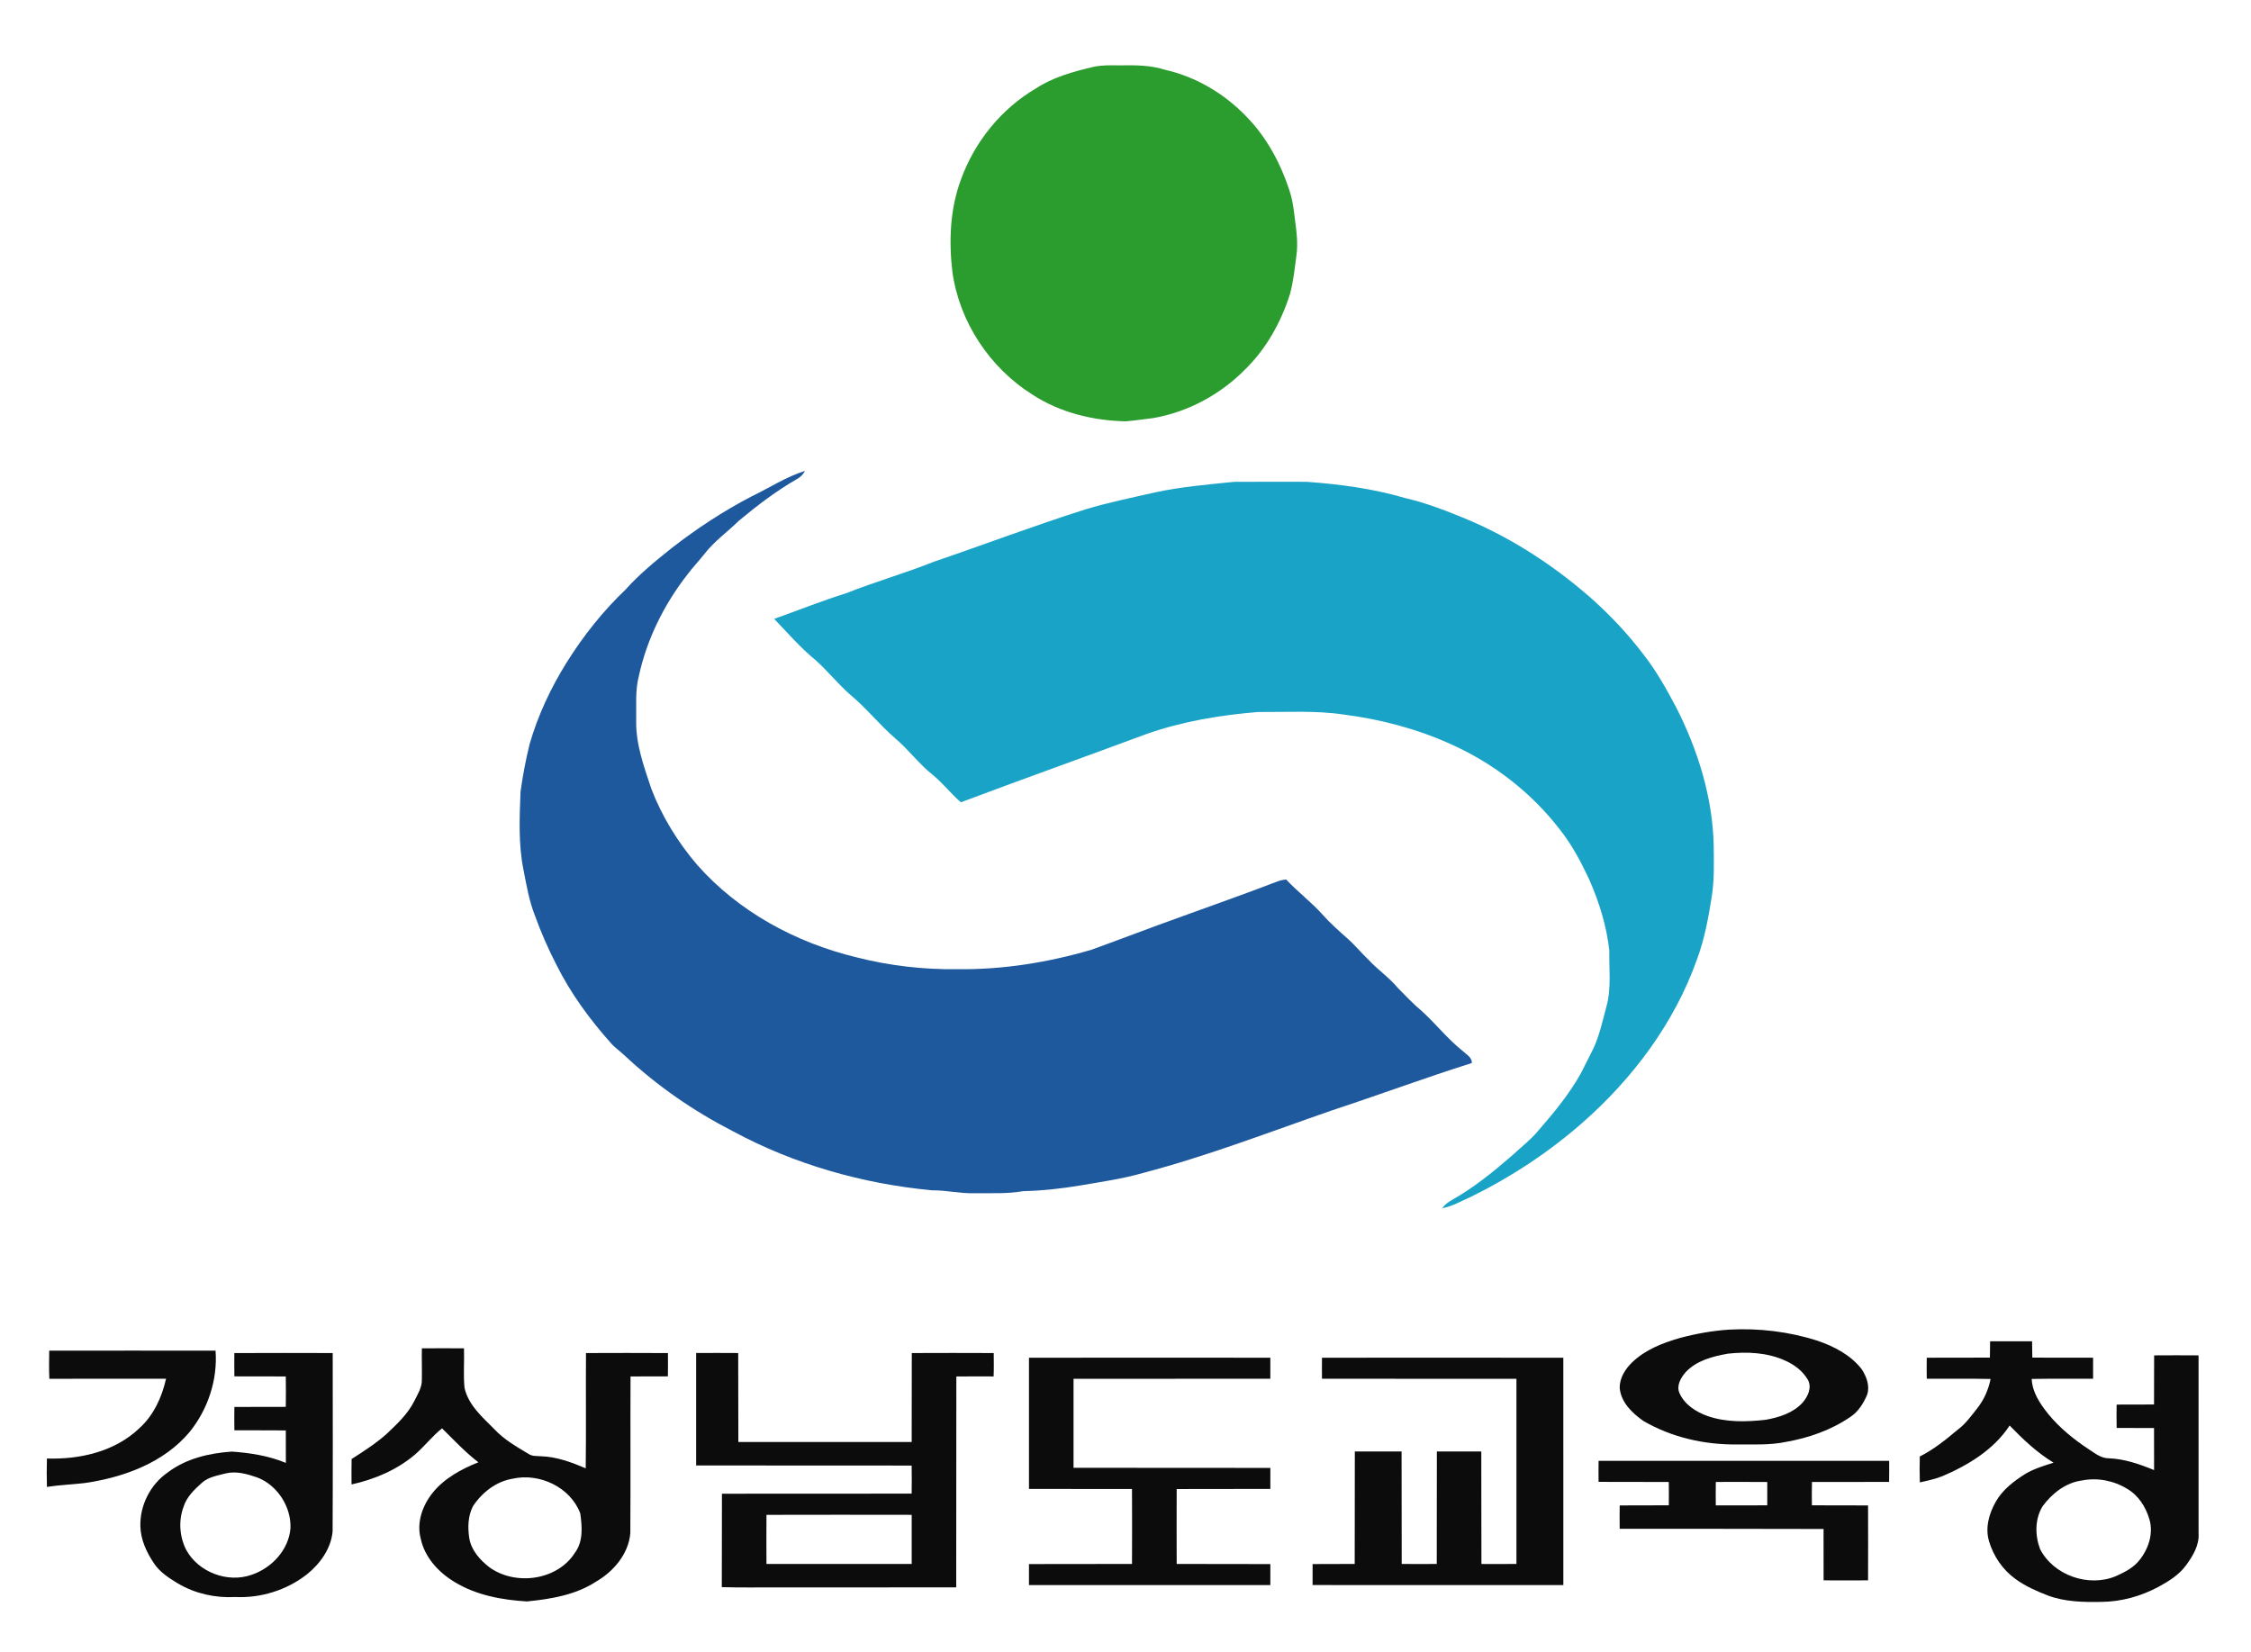 <?xml version="1.0" encoding="UTF-8"?>
<svg xmlns="http://www.w3.org/2000/svg" xmlns:xlink="http://www.w3.org/1999/xlink" width="500px" height="367px" viewBox="0 0 499 367" version="1.1">
<g id="surface1">
<path style=" stroke:none;fill-rule:nonzero;fill:rgb(16.863%,61.176%,18.039%);fill-opacity:1;" d="M 242.336 14.863 C 244.246 14.438 246.203 14.5 248.148 14.52 C 251.535 14.469 255.004 14.449 258.273 15.496 C 265.133 17.055 271.43 20.777 276.297 25.84 C 280.836 30.438 283.938 36.266 285.941 42.367 C 286.484 44.051 286.789 45.801 286.988 47.555 C 287.367 50.66 287.922 53.812 287.441 56.945 C 287.07 59.742 286.789 62.57 286.043 65.301 C 284.043 71.602 280.73 77.566 275.953 82.188 C 270.484 87.688 263.324 91.551 255.668 92.875 C 253.645 93.105 251.633 93.43 249.605 93.598 C 242.332 93.461 234.949 91.664 228.809 87.656 C 219.348 81.707 212.602 71.527 211.051 60.426 C 210.238 53.535 210.516 46.371 212.98 39.816 C 216 31.477 221.906 24.176 229.562 19.668 C 233.41 17.141 237.906 15.91 242.336 14.863 Z M 242.336 14.863 "/>
<path style=" stroke:none;fill-rule:nonzero;fill:rgb(11.765%,34.902%,61.961%);fill-opacity:1;" d="M 166.434 110.281 C 170.379 108.395 174.082 105.93 178.285 104.625 C 177.902 105.43 177.246 106.031 176.477 106.449 C 171.891 109.086 167.676 112.312 163.617 115.688 C 161.09 118.176 158.137 120.246 155.961 123.074 C 154.766 124.605 153.402 126 152.246 127.562 C 147.059 134.184 143.207 141.914 141.41 150.152 C 140.555 153.426 140.883 156.828 140.812 160.168 C 140.73 165.383 142.547 170.344 144.172 175.223 C 146.535 181.395 150.059 187.098 154.348 192.121 C 163.516 202.516 176.254 209.402 189.637 212.648 C 196.984 214.531 204.578 215.414 212.16 215.309 C 222.23 215.438 232.281 213.824 241.934 210.992 C 248.605 208.582 255.219 206.023 261.902 203.641 C 268.871 201.098 275.879 198.652 282.797 195.988 C 283.559 195.676 284.355 195.457 285.176 195.379 C 287.727 198.109 290.746 200.363 293.246 203.156 C 294.941 205.086 296.891 206.77 298.797 208.488 C 300.48 209.945 301.863 211.707 303.488 213.23 C 305.523 215.441 308.059 217.133 309.977 219.457 C 311.723 221.211 313.402 223.035 315.312 224.609 C 318.453 227.469 321.086 230.852 324.426 233.5 C 325.227 234.258 326.465 234.883 326.438 236.152 C 316.062 239.43 305.863 243.215 295.531 246.617 C 281.555 251.457 267.734 256.816 253.41 260.574 C 248.867 261.883 244.18 262.543 239.531 263.344 C 235.297 264.051 231.023 264.527 226.73 264.625 C 223.164 265.254 219.539 265.035 215.938 265.078 C 212.781 265.176 209.684 264.402 206.531 264.434 C 191.141 262.988 175.945 258.684 162.32 251.324 C 153.59 246.848 145.434 241.223 138.266 234.508 C 137.352 233.656 136.348 232.91 135.465 232.035 C 130.602 226.621 126.246 220.703 123.008 214.164 C 121.215 210.688 119.66 207.094 118.328 203.422 C 117.035 200.152 116.445 196.668 115.777 193.23 C 114.621 187.52 114.902 181.652 115.121 175.867 C 115.621 172.336 116.27 168.82 117.125 165.355 C 118.965 158.938 121.832 152.848 125.355 147.188 C 129.047 141.289 133.395 135.793 138.434 130.992 C 141.504 127.559 145.086 124.637 148.68 121.77 C 154.242 117.43 160.176 113.547 166.434 110.281 Z M 166.434 110.281 "/>
<path style=" stroke:none;fill-rule:nonzero;fill:rgb(9.804%,63.922%,78.039%);fill-opacity:1;" d="M 256.031 109.395 C 261.816 108.141 267.734 107.641 273.613 107.047 C 278.988 107.008 284.363 107.031 289.738 107.035 C 297.09 107.57 304.453 108.543 311.547 110.625 C 315.656 111.586 319.641 113.016 323.543 114.633 C 334.168 118.832 343.941 125.078 352.555 132.562 C 356.938 136.422 360.977 140.684 364.512 145.336 C 367.383 148.996 369.664 153.066 371.832 157.172 C 376.684 166.703 379.941 177.207 380.156 187.961 C 380.188 191.695 380.312 195.457 379.723 199.172 C 378.988 203.898 378.109 208.637 376.438 213.137 C 371.418 227.293 362.129 239.672 350.891 249.512 C 343.41 256.062 335.027 261.559 326.109 265.941 C 324.047 266.809 322.09 268.035 319.855 268.406 C 320.426 267.562 321.285 266.996 322.152 266.5 C 326.988 263.758 331.32 260.227 335.5 256.586 C 337.449 254.781 339.582 253.148 341.27 251.086 C 344.738 247.105 348.117 242.996 350.691 238.367 C 351.469 236.895 352.164 235.375 352.941 233.902 C 354.656 230.699 355.387 227.105 356.32 223.625 C 357.465 219.574 356.875 215.332 356.969 211.191 C 356.367 205.711 354.715 200.375 352.484 195.348 C 350.695 191.527 348.719 187.758 346.098 184.438 C 339.742 176.129 331.227 169.531 321.68 165.281 C 314.164 161.883 306.102 159.777 297.93 158.734 C 291.617 157.801 285.23 158.219 278.879 158.176 C 270.469 158.871 262.062 160.273 254.086 163.09 C 240.387 168.191 226.613 173.078 212.934 178.234 C 210.781 176.375 209.027 174.098 206.844 172.27 C 203.68 169.816 201.328 166.508 198.262 163.949 C 194.781 160.93 191.918 157.277 188.363 154.344 C 185.645 151.953 183.383 149.094 180.691 146.676 C 177.316 143.926 174.465 140.617 171.465 137.484 C 176.801 135.582 182.066 133.469 187.48 131.781 C 193.844 129.238 200.453 127.383 206.816 124.836 C 218.129 120.977 229.312 116.734 240.711 113.125 C 245.746 111.621 250.906 110.559 256.031 109.395 Z M 256.031 109.395 "/>
<path style=" stroke:none;fill-rule:nonzero;fill:rgb(4.706%,4.706%,4.706%);fill-opacity:1;" d="M 383.582 295.383 C 390.203 295.023 396.91 295.824 403.227 297.855 C 406.938 299.125 410.617 301.043 413.055 304.207 C 414.102 305.836 414.887 307.93 414.234 309.848 C 413.426 311.754 412.266 313.621 410.508 314.777 C 406.242 317.695 401.27 319.438 396.207 320.324 C 392.637 321.078 388.98 320.867 385.363 320.891 C 378.133 320.984 370.766 319.32 364.5 315.648 C 362.023 313.906 359.539 311.5 359.27 308.312 C 359.25 306.113 360.512 304.125 362.043 302.645 C 364.957 299.84 368.828 298.336 372.652 297.238 C 376.227 296.277 379.891 295.625 383.582 295.383 M 383.301 300.727 C 379.953 301.32 376.355 302.242 373.945 304.812 C 372.848 306.062 371.816 307.828 372.559 309.516 C 373.715 312.059 376.242 313.684 378.801 314.582 C 382.922 316.016 387.387 315.891 391.668 315.418 C 394.648 314.898 397.781 313.914 399.883 311.617 C 401.082 310.258 402.047 308.195 401.031 306.461 C 399.891 304.531 398.004 303.121 395.969 302.234 C 392.02 300.461 387.551 300.25 383.301 300.727 Z M 383.301 300.727 "/>
<path style=" stroke:none;fill-rule:nonzero;fill:rgb(4.706%,4.706%,4.706%);fill-opacity:1;" d="M 441.551 297.969 C 444.656 297.953 447.766 297.953 450.871 297.973 C 450.887 299.18 450.906 300.395 450.926 301.605 C 455.422 301.633 459.926 301.586 464.426 301.621 C 464.43 303.176 464.43 304.734 464.426 306.289 C 459.879 306.324 455.332 306.258 450.789 306.336 C 450.922 309.348 452.68 311.902 454.5 314.172 C 457.039 317.27 460.195 319.801 463.523 322.004 C 464.836 322.848 466.141 323.926 467.781 323.961 C 471.332 324.07 474.723 325.25 477.973 326.586 C 477.977 323.473 477.977 320.359 477.961 317.246 C 475.191 317.238 472.422 317.23 469.656 317.223 C 469.625 315.496 469.625 313.766 469.652 312.035 C 472.422 312.027 475.191 312.023 477.961 312.016 C 477.996 308.379 477.945 304.742 477.984 301.102 C 481.273 301.078 484.562 301.078 487.852 301.102 C 487.871 314.27 487.871 327.438 487.855 340.609 C 488.043 343.262 486.59 345.668 485.078 347.727 C 483.523 349.867 481.227 351.285 478.945 352.527 C 475.07 354.602 470.715 355.824 466.309 355.867 C 462.293 355.945 458.16 355.871 454.355 354.438 C 451.84 353.469 449.348 352.363 447.164 350.766 C 444.352 348.734 442.285 345.707 441.309 342.387 C 440.41 339.406 441.328 336.211 442.82 333.594 C 444.344 330.914 446.859 329.02 449.414 327.402 C 451.352 326.27 453.52 325.617 455.648 324.938 C 451.98 322.723 448.852 319.754 445.887 316.688 C 442.355 322.074 436.66 325.512 430.852 327.977 C 429.266 328.594 427.598 328.957 425.945 329.32 C 425.875 327.402 425.883 325.484 425.93 323.57 C 429.008 322.012 431.711 319.84 434.34 317.625 C 436.078 316.355 437.328 314.574 438.656 312.906 C 440.176 311 441.184 308.723 441.66 306.344 C 436.934 306.242 432.203 306.328 427.48 306.289 C 427.453 304.734 427.453 303.176 427.477 301.625 C 432.148 301.582 436.828 301.633 441.504 301.605 C 441.516 300.391 441.531 299.18 441.551 297.969 M 461.992 328.887 C 458.383 329.355 455.336 331.738 453.23 334.594 C 451.469 337.418 451.496 341.09 452.648 344.137 C 455.648 349.992 463.426 352.668 469.453 350.164 C 471.445 349.281 473.473 348.246 474.82 346.469 C 476.77 343.988 477.871 340.578 476.918 337.477 C 476.125 334.773 474.484 332.195 472.012 330.762 C 469.051 328.93 465.414 328.223 461.992 328.887 Z M 461.992 328.887 "/>
<path style=" stroke:none;fill-rule:nonzero;fill:rgb(4.706%,4.706%,4.706%);fill-opacity:1;" d="M 93.207 299.539 C 96.324 299.512 99.445 299.516 102.562 299.539 C 102.664 302.473 102.391 305.414 102.684 308.34 C 103.551 312.16 106.648 314.824 109.289 317.484 C 111.449 319.812 114.238 321.395 116.938 323.016 C 117.727 323.543 118.707 323.441 119.605 323.512 C 123.098 323.605 126.426 324.84 129.602 326.191 C 129.711 317.656 129.602 309.117 129.66 300.586 C 135.73 300.562 141.793 300.555 147.863 300.59 C 147.879 302.309 147.883 304.035 147.855 305.766 C 145.09 305.777 142.32 305.777 139.555 305.785 C 139.504 317.391 139.582 328.992 139.512 340.59 C 139.113 345.23 135.785 349.125 131.867 351.387 C 127.32 354.344 121.848 355.238 116.555 355.766 C 110.992 355.434 105.289 354.398 100.465 351.445 C 96.902 349.301 93.82 345.969 92.949 341.797 C 91.988 338.207 93.363 334.422 95.613 331.613 C 98.223 328.391 101.973 326.371 105.762 324.852 C 102.828 322.605 100.309 319.891 97.688 317.309 C 95.496 319.07 93.781 321.328 91.652 323.156 C 87.648 326.559 82.684 328.648 77.59 329.777 C 77.559 327.895 77.566 326.008 77.602 324.129 C 80.312 322.387 83.047 320.645 85.449 318.484 C 87.707 316.34 90.031 314.164 91.473 311.355 C 92.23 309.809 93.27 308.254 93.203 306.461 C 93.254 304.156 93.156 301.844 93.207 299.539 M 113.402 328.496 C 109.715 329.094 106.582 331.547 104.562 334.605 C 103.449 336.75 103.367 339.316 103.73 341.664 C 104.164 344.395 106.113 346.562 108.23 348.195 C 114.035 352.363 123.355 351.102 127.242 344.891 C 129.082 342.406 128.789 339.105 128.398 336.227 C 126.227 330.402 119.348 327.16 113.402 328.496 Z M 113.402 328.496 "/>
<path style=" stroke:none;fill-rule:nonzero;fill:rgb(4.706%,4.706%,4.706%);fill-opacity:1;" d="M 10.434 300.059 C 22.746 300.051 35.059 300.031 47.379 300.059 C 47.867 306.516 45.688 313.074 41.637 318.098 C 35.891 324.977 26.965 328.207 18.328 329.465 C 15.531 329.789 12.711 329.891 9.922 330.324 C 9.867 328.219 9.867 326.117 9.922 324.016 C 17.203 324.254 24.98 322.496 30.391 317.344 C 33.594 314.484 35.461 310.43 36.383 306.297 C 27.742 306.301 19.102 306.281 10.461 306.305 C 10.363 304.223 10.41 302.141 10.434 300.059 Z M 10.434 300.059 "/>
<path style=" stroke:none;fill-rule:nonzero;fill:rgb(4.706%,4.706%,4.706%);fill-opacity:1;" d="M 51.555 300.59 C 58.836 300.555 66.121 300.566 73.402 300.586 C 73.406 313.805 73.449 327.023 73.379 340.238 C 73.02 344.062 70.59 347.406 67.664 349.758 C 63.172 353.266 57.406 355.066 51.715 354.781 C 47.32 355.027 42.852 354.027 39.051 351.793 C 37.078 350.59 35.047 349.309 33.734 347.352 C 32.074 344.898 30.746 342.07 30.68 339.062 C 30.551 334.398 32.922 329.766 36.75 327.117 C 40.824 324.02 45.992 322.816 51.008 322.477 C 55.09 322.77 59.199 323.41 62.996 324.988 C 63.012 322.582 63.008 320.176 62.984 317.773 C 59.176 317.723 55.367 317.781 51.562 317.746 C 51.535 316.016 51.535 314.285 51.562 312.562 C 55.367 312.523 59.172 312.574 62.98 312.539 C 63.016 310.289 63.016 308.039 62.98 305.785 C 59.172 305.754 55.367 305.793 51.562 305.766 C 51.535 304.039 51.539 302.312 51.555 300.59 M 49.66 327.32 C 47.82 327.801 45.789 328.098 44.328 329.426 C 42.676 330.914 40.969 332.527 40.281 334.719 C 39.117 337.816 39.363 341.391 40.871 344.332 C 43.578 349.277 50.062 351.73 55.367 349.855 C 59.844 348.367 63.625 344.32 64.023 339.512 C 64.203 334.715 61.113 329.938 56.621 328.215 C 54.402 327.461 52.008 326.746 49.66 327.32 Z M 49.66 327.32 "/>
<path style=" stroke:none;fill-rule:nonzero;fill:rgb(4.706%,4.706%,4.706%);fill-opacity:1;" d="M 154.129 300.578 C 157.246 300.559 160.355 300.559 163.473 300.582 C 163.516 307.172 163.461 313.762 163.504 320.352 C 176.336 320.363 189.172 320.367 202.008 320.352 C 202.039 313.762 201.996 307.172 202.031 300.586 C 208.098 300.562 214.168 300.555 220.23 300.586 C 220.238 302.316 220.281 304.047 220.203 305.781 C 217.441 305.762 214.684 305.781 211.926 305.789 C 211.91 321.406 211.91 337.027 211.898 352.641 C 199.117 352.664 186.336 352.664 173.555 352.656 C 168.98 352.609 164.402 352.742 159.828 352.59 C 159.879 345.668 159.816 338.75 159.859 331.836 C 173.902 331.832 187.953 331.812 202 331.816 C 202.031 329.738 202.031 327.66 202 325.582 C 186.043 325.574 170.086 325.57 154.129 325.559 C 154.117 317.23 154.109 308.902 154.129 300.578 M 169.75 336.531 C 169.727 340.164 169.727 343.805 169.75 347.441 C 180.5 347.453 191.254 347.453 202.008 347.441 C 202.023 343.805 202.023 340.164 202.008 336.527 C 191.254 336.508 180.5 336.504 169.75 336.531 Z M 169.75 336.531 "/>
<path style=" stroke:none;fill-rule:nonzero;fill:rgb(4.706%,4.706%,4.706%);fill-opacity:1;" d="M 228.062 301.629 C 245.93 301.598 263.801 301.609 281.672 301.625 C 281.688 303.176 281.684 304.734 281.668 306.289 C 267.098 306.297 252.527 306.297 237.957 306.312 C 237.941 312.898 237.941 319.488 237.957 326.078 C 252.527 326.098 267.102 326.086 281.676 326.105 C 281.688 327.664 281.688 329.215 281.672 330.773 C 274.738 330.797 267.801 330.766 260.871 330.797 C 260.848 336.344 260.844 341.891 260.871 347.441 C 267.805 347.473 274.742 347.426 281.676 347.469 C 281.684 349.02 281.688 350.574 281.672 352.129 C 263.801 352.137 245.93 352.141 228.059 352.129 C 228.043 350.57 228.043 349.02 228.059 347.465 C 235.688 347.426 243.32 347.473 250.945 347.441 C 250.969 341.895 250.969 336.344 250.945 330.793 C 243.32 330.766 235.691 330.801 228.062 330.77 C 228.051 321.059 228.051 311.344 228.062 301.629 Z M 228.062 301.629 "/>
<path style=" stroke:none;fill-rule:nonzero;fill:rgb(4.706%,4.706%,4.706%);fill-opacity:1;" d="M 293.145 301.625 C 311.012 301.609 328.883 301.605 346.75 301.629 C 346.77 318.457 346.766 335.293 346.754 352.129 C 328.188 352.133 309.621 352.148 291.055 352.125 C 291.043 350.566 291.043 349.02 291.059 347.465 C 294.176 347.426 297.293 347.473 300.41 347.441 C 300.449 339.109 300.402 330.785 300.438 322.457 C 303.902 322.438 307.363 322.438 310.824 322.457 C 310.863 330.785 310.812 339.109 310.852 347.438 C 313.445 347.461 316.039 347.461 318.637 347.441 C 318.672 339.109 318.625 330.785 318.66 322.457 C 321.945 322.438 325.238 322.438 328.531 322.457 C 328.57 330.789 328.512 339.113 328.559 347.445 C 331.148 347.457 333.742 347.461 336.336 347.438 C 336.355 333.73 336.352 320.023 336.336 306.312 C 321.941 306.301 307.543 306.289 293.145 306.293 C 293.125 304.734 293.125 303.18 293.145 301.625 Z M 293.145 301.625 "/>
<path style=" stroke:none;fill-rule:nonzero;fill:rgb(4.706%,4.706%,4.706%);fill-opacity:1;" d="M 354.582 324.539 C 376.098 324.527 397.613 324.527 419.129 324.539 C 419.129 326.098 419.145 327.656 419.113 329.219 C 413.402 329.234 407.691 329.203 401.98 329.223 C 401.93 330.953 401.949 332.684 401.965 334.414 C 406.125 334.457 410.281 334.398 414.438 334.438 C 414.465 339.984 414.453 345.531 414.441 351.082 C 411.148 351.105 407.859 351.105 404.566 351.082 C 404.539 347.277 404.574 343.469 404.555 339.668 C 389.461 339.609 374.371 339.645 359.273 339.633 C 359.25 337.898 359.246 336.172 359.273 334.438 C 362.91 334.398 366.547 334.449 370.184 334.414 C 370.199 332.684 370.207 330.957 370.176 329.227 C 364.977 329.195 359.781 329.242 354.582 329.203 C 354.562 327.648 354.562 326.094 354.582 324.539 M 380.617 334.422 C 384.43 334.43 388.238 334.438 392.051 334.414 C 392.066 332.688 392.066 330.961 392.051 329.234 C 388.242 329.207 384.43 329.211 380.625 329.223 C 380.594 330.957 380.598 332.688 380.617 334.422 Z M 380.617 334.422 "/>
</g>
</svg>
